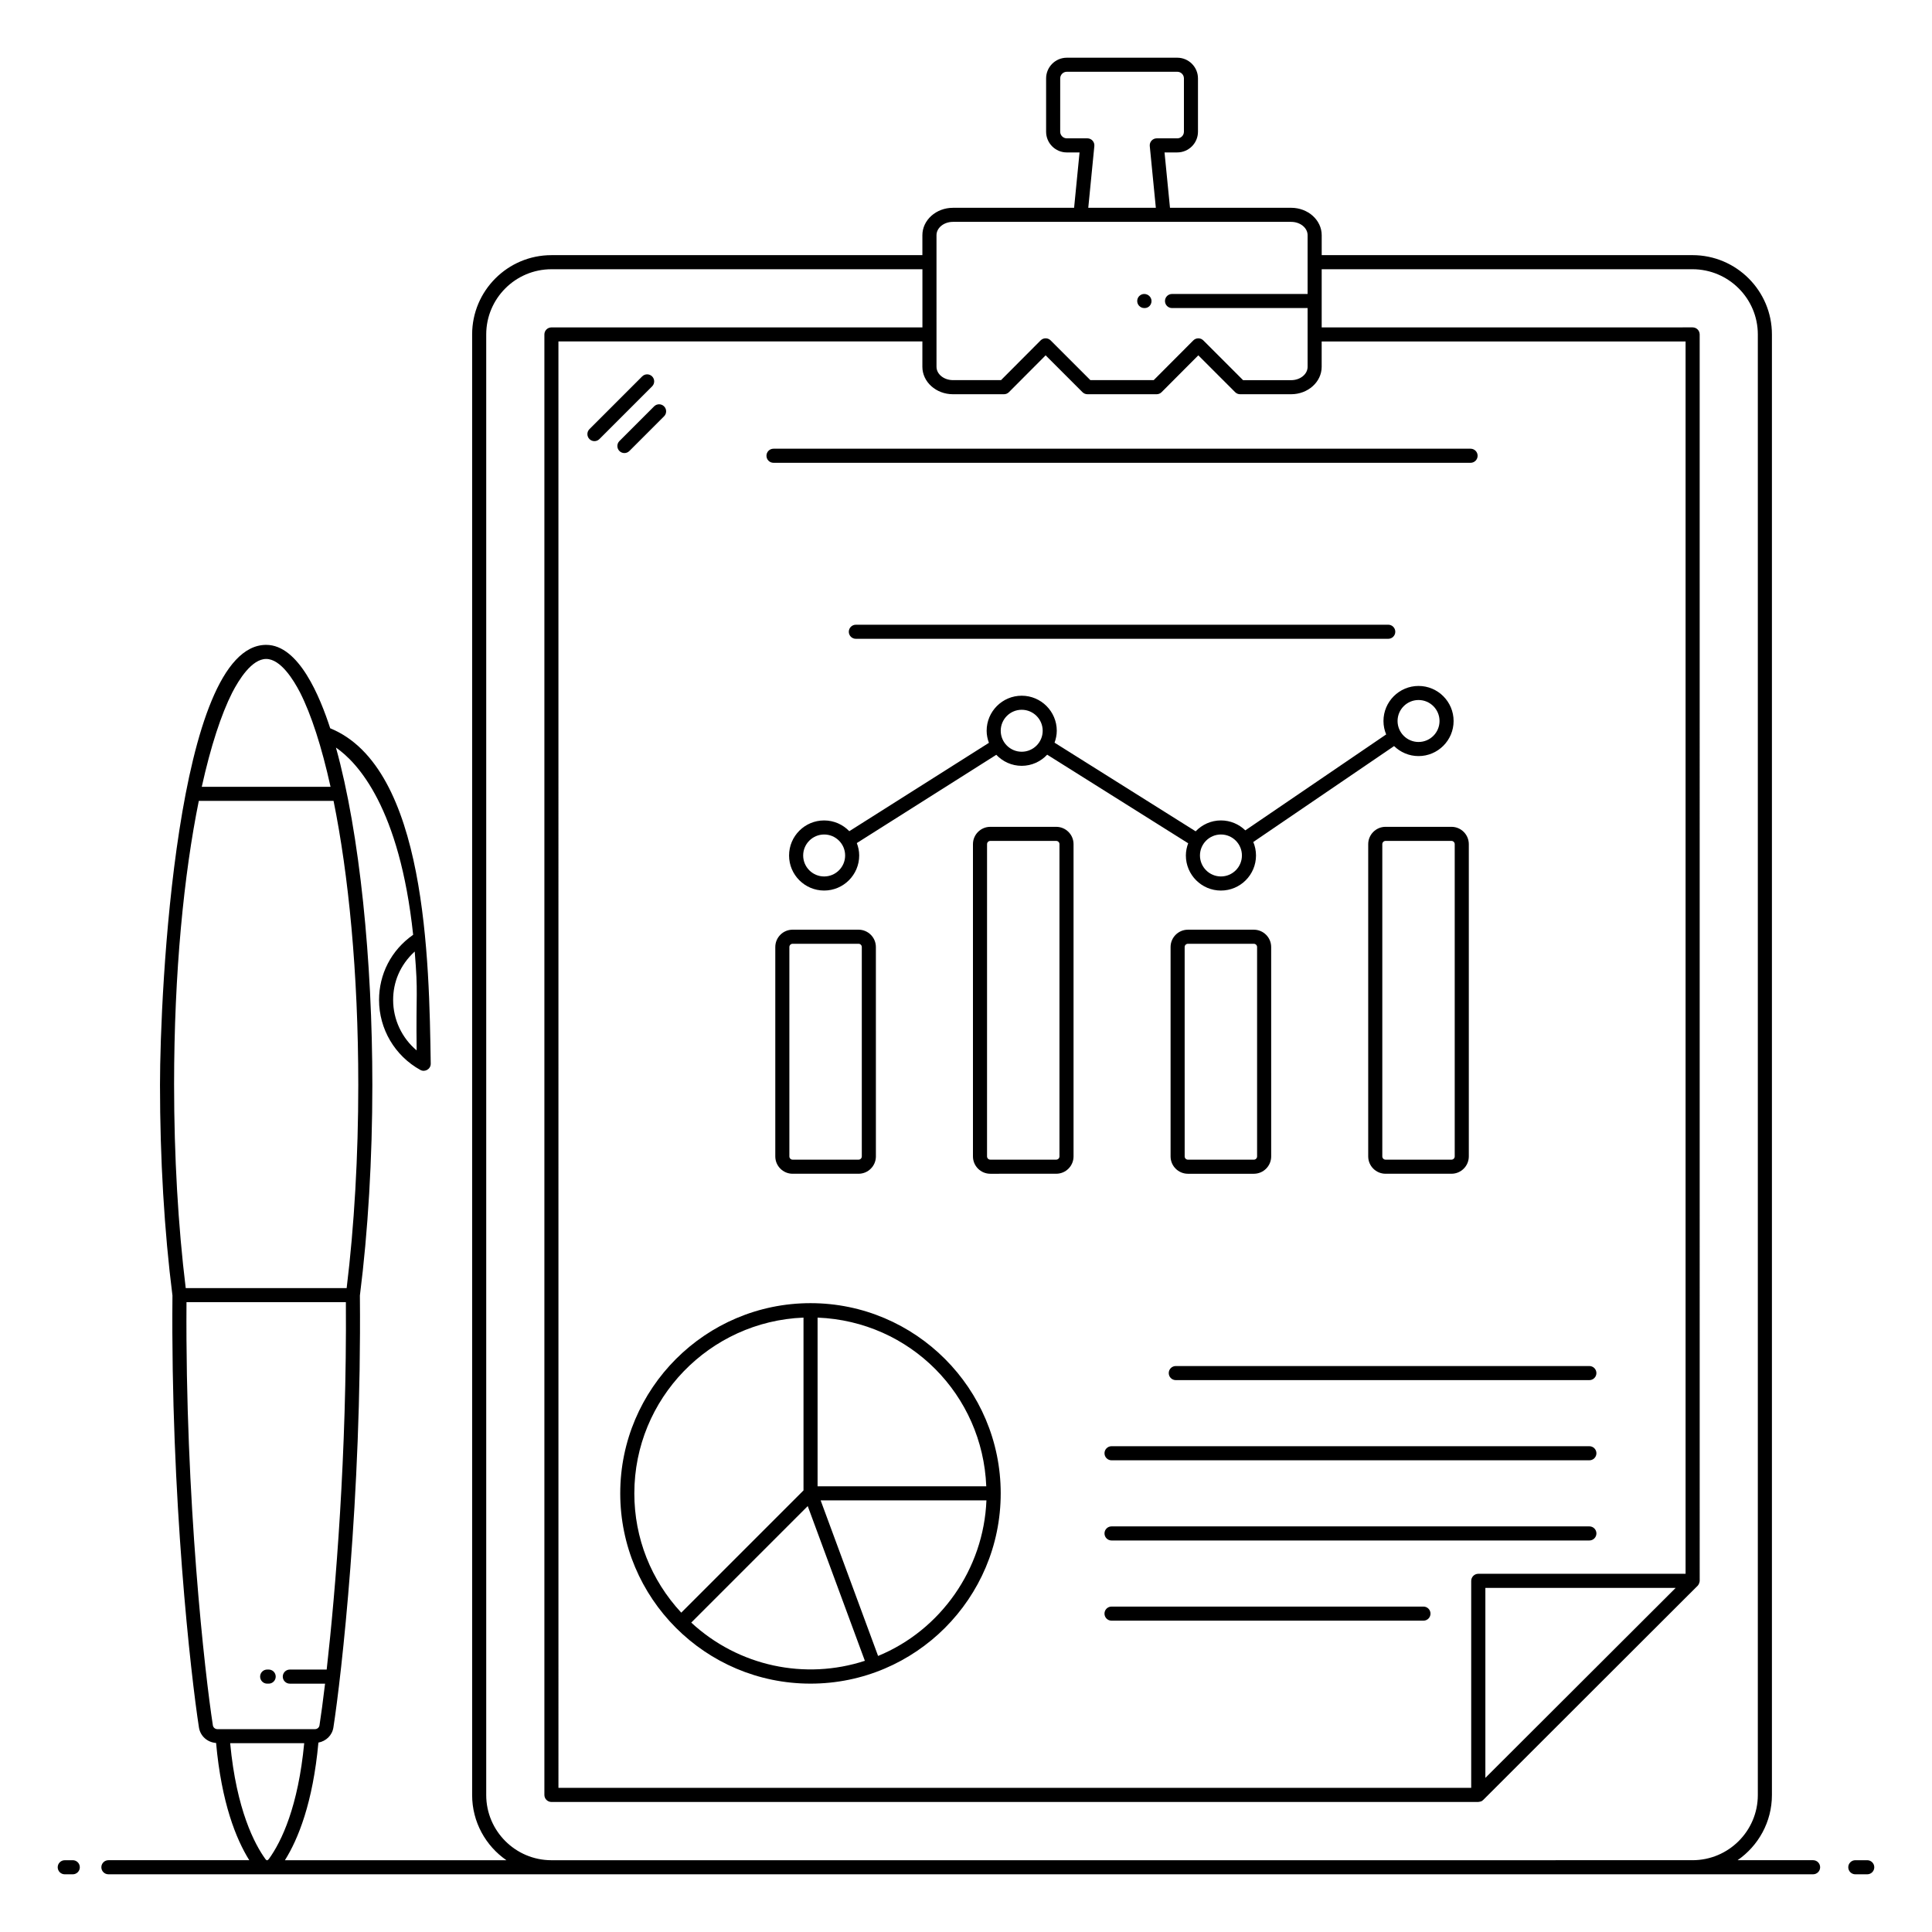 <?xml version="1.0" encoding="UTF-8"?>
<!-- Uploaded to: SVG Repo, www.svgrepo.com, Generator: SVG Repo Mixer Tools -->
<svg fill="#000000" width="800px" height="800px" version="1.1" viewBox="144 144 512 512" xmlns="http://www.w3.org/2000/svg">
 <g>
  <path d="m161.16 640.71h2.125c1.031 0 1.867-0.836 1.867-1.867s-0.836-1.867-1.867-1.867l-2.125 0.004c-1.031 0-1.867 0.836-1.867 1.867 0 1.027 0.836 1.863 1.867 1.863z"/>
  <path d="m170.86 638.84c0 1.031 0.836 1.867 1.867 1.867h451.76c1.031 0 1.867-0.836 1.867-1.867s-0.836-1.867-1.867-1.867h-20.012c5.492-3.797 9.102-10.121 9.102-17.277v-387.07c0-11.586-9.441-21.012-21.047-21.012h-98.266v-5.285c0-4.004-3.633-7.262-8.098-7.262h-32.109l-1.445-14.672h3.375c3.027 0 5.488-2.461 5.488-5.488v-14.125c0-3.027-2.461-5.488-5.488-5.488h-29.27c-3.027 0-5.488 2.461-5.488 5.488v14.129c0 3.027 2.461 5.488 5.488 5.488h3.375l-1.445 14.672h-32.109c-4.465 0-8.098 3.258-8.098 7.262v5.285h-98.309c-11.586 0-21.012 9.426-21.012 21.012v387.07c0 7.156 3.602 13.484 9.086 17.277h-58.699c3.508-5.59 7.418-15.238 8.875-31.172 2.023-0.383 3.644-1.906 3.973-4.008 2.121-13.688 7.512-60.91 7.019-114.46 2.156-17 3.301-36.301 3.301-55.824 0-32.738-3.312-66.641-9.648-89.402 5.785 4 16.875 15.961 20.461 49.621-5.875 4.102-9.035 10.5-9.035 17.266 0 7.703 4.188 14.809 10.926 18.539 1.23 0.68 2.769-0.203 2.769-1.633-0.414-27.367-1.156-78.5-26.641-88.902-2.68-8.25-8.281-22.105-16.969-22.105-23.82 0-28.137 91.984-28.137 116.61 0 19.531 1.141 38.828 3.301 55.824-0.492 53.586 4.898 100.79 7.019 114.46 0.355 2.301 2.246 3.953 4.543 4.113 1.434 15.867 5.297 25.473 8.797 31.07h-37.336c-1.031 0-1.863 0.832-1.863 1.863zm255.86-458.18c-0.969 0-1.758-0.789-1.758-1.758l0.004-14.125c0-0.969 0.789-1.758 1.758-1.758h29.27c0.969 0 1.758 0.789 1.758 1.758v14.129c0 0.969-0.789 1.758-1.758 1.758l-5.438-0.004c-1.105 0-1.965 0.949-1.855 2.047l1.609 16.355h-17.906l1.609-16.355c0.105-1.098-0.754-2.047-1.855-2.047zm-34.539 25.668c0-1.949 1.957-3.531 4.363-3.531h89.621c2.406 0 4.363 1.582 4.363 3.531v15.578h-35.93c-1.031 0-1.867 0.836-1.867 1.867s0.836 1.867 1.867 1.867h35.93v15.578c0 1.949-1.957 3.531-4.363 3.531l-12.738-0.004-10.539-10.539c-0.352-0.352-0.824-0.547-1.32-0.547s-0.969 0.199-1.32 0.547l-10.504 10.535h-16.781l-10.539-10.539c-0.352-0.352-0.824-0.547-1.32-0.547-0.496 0-0.969 0.199-1.32 0.547l-10.5 10.535h-12.738c-2.406 0-4.363-1.582-4.363-3.531zm4.363 42.148h13.512c0.496 0 0.973-0.195 1.32-0.547l9.73-9.762 9.762 9.762c0.352 0.352 0.824 0.547 1.32 0.547h18.328c0.496 0 0.973-0.195 1.32-0.547l9.73-9.762 9.762 9.762c0.352 0.352 0.824 0.547 1.32 0.547h13.512c4.465 0 8.098-3.258 8.098-7.262v-6.723h96.441v326.58h-54.934c-1.031 0-1.879 0.848-1.879 1.879v54.848h-241.89l-0.004-383.31h96.449v6.723c0.004 4.008 3.633 7.266 8.098 7.266zm191.52 316.34-50.426 50.34v-50.34zm-315.21 54.883v-387.07c0-9.527 7.75-17.277 17.281-17.277h98.316v15.414h-98.316c-1.031 0-1.867 0.836-1.867 1.867v387.04c0 1.031 0.836 1.867 1.867 1.867h245.59c0.559-0.102 0.879-0.055 1.383-0.578 0.375-0.375 57.164-57.121 56.816-56.746 0.328-0.352 0.512-1 0.512-1.27l-0.004-330.32c0-1.031-0.836-1.867-1.867-1.867l-98.305 0.004v-15.414h98.266c9.547 0 17.316 7.75 17.316 17.277v387.07c0 9.523-7.758 17.27-17.297 17.277l-302.43 0.004c-9.52-0.012-17.262-7.758-17.262-17.281zm-18.438-197.33c-3.906-3.281-6.231-8.16-6.231-13.371 0-4.68 1.789-9.227 5.719-12.832 0.953 11.598 0.312 10.207 0.512 26.203zm-48.867-94.836c1.766-3.41 5.164-8.902 8.988-8.902 3.828 0 7.231 5.504 8.988 8.902 2.938 5.797 5.711 14.277 8.074 24.98h-34.129c2.371-10.703 5.144-19.18 8.078-24.98zm-15.414 103.98c0-29.996 2.621-55.871 6.551-75.266h35.711c3.93 19.395 6.551 45.27 6.551 75.266 0 18.797-1.062 37.371-3.082 53.852h-42.648c-2.019-16.473-3.082-35.051-3.082-53.852zm10.277 169.71c-2.086-13.445-7.352-59.512-6.988-112.13h42.238c0.277 40.125-2.723 76.41-5.086 97.359h-9.77c-1.031 0-1.867 0.836-1.867 1.867s0.836 1.867 1.867 1.867h9.34c-0.566 4.734-1.078 8.484-1.477 11.043-0.09 0.586-0.594 1.012-1.195 1.012h-25.863c-0.605-0.004-1.109-0.43-1.199-1.016zm4.586 4.742h19.621c-1.598 16.723-5.941 25.957-9.363 30.684-0.387 0.496-0.633 0.395-0.898 0.051-2.832-3.898-7.699-13.02-9.359-30.734z"/>
  <path d="m635.68 640.71h3.156c1.031 0 1.867-0.836 1.867-1.867s-0.836-1.867-1.867-1.867h-3.16c-1.031 0-1.867 0.836-1.867 1.867 0.004 1.031 0.84 1.867 1.871 1.867z"/>
  <path d="m447.24 225.64h0.113c1.031 0 1.809-0.836 1.809-1.867s-0.891-1.867-1.922-1.867-1.867 0.836-1.867 1.867c0.004 1.031 0.836 1.867 1.867 1.867z"/>
  <path d="m310.79 263.52 9.195-9.195c0.73-0.73 0.73-1.91 0-2.637-0.73-0.73-1.91-0.73-2.637 0l-9.195 9.195c-0.73 0.73-0.73 1.91 0 2.637 0.727 0.73 1.91 0.73 2.637 0z"/>
  <path d="m316.82 243.75c-0.73-0.73-1.91-0.73-2.637 0l-13.973 13.973c-0.73 0.73-0.73 1.91 0 2.637 0.73 0.73 1.91 0.73 2.637 0l13.973-13.973c0.727-0.727 0.727-1.91 0-2.637z"/>
  <path d="m347.12 264.78c0 1.031 0.836 1.867 1.867 1.867h184.73c1.031 0 1.867-0.836 1.867-1.867s-0.836-1.867-1.867-1.867h-184.73c-1.031 0-1.867 0.836-1.867 1.867z"/>
  <path d="m370.81 313.29h141.09c1.031 0 1.867-0.836 1.867-1.867s-0.836-1.867-1.867-1.867l-141.09 0.004c-1.031 0-1.867 0.836-1.867 1.867 0 1.027 0.836 1.863 1.867 1.863z"/>
  <path d="m349.46 394.97v55.492c0 2.531 2.059 4.594 4.59 4.594h17.477c2.531 0 4.594-2.059 4.594-4.594l-0.004-55.492c0-2.531-2.059-4.594-4.594-4.594h-17.477c-2.527 0-4.586 2.059-4.586 4.594zm3.731 0c0-0.473 0.383-0.859 0.859-0.859h17.477c0.473 0 0.859 0.387 0.859 0.859v55.492c0 0.473-0.387 0.859-0.859 0.859h-17.477c-0.473 0-0.859-0.387-0.859-0.859z"/>
  <path d="m423.91 363.12h-17.477c-2.531 0-4.59 2.059-4.59 4.594v82.75c0 2.531 2.059 4.594 4.59 4.594l17.477-0.004c2.531 0 4.59-2.059 4.59-4.594v-82.75c0-2.531-2.059-4.59-4.59-4.59zm0.859 87.34c0 0.473-0.383 0.859-0.859 0.859h-17.477c-0.473 0-0.859-0.387-0.859-0.859l0.004-82.75c0-0.473 0.383-0.859 0.859-0.859h17.473c0.473 0 0.859 0.387 0.859 0.859z"/>
  <path d="m458.81 390.38c-2.531 0-4.594 2.059-4.594 4.594v55.492c0 2.531 2.059 4.594 4.594 4.594h17.473c2.531 0 4.594-2.059 4.594-4.594l-0.004-55.492c0-2.531-2.059-4.594-4.594-4.594zm18.332 4.594v55.492c0 0.473-0.387 0.859-0.859 0.859h-17.473c-0.473 0-0.859-0.387-0.859-0.859l-0.004-55.492c0-0.473 0.387-0.859 0.859-0.859h17.473c0.477-0.004 0.863 0.383 0.863 0.859z"/>
  <path d="m506.59 367.71v82.75c0 2.531 2.059 4.594 4.594 4.594h17.473c2.531 0 4.594-2.059 4.594-4.594v-82.75c0-2.531-2.059-4.594-4.594-4.594h-17.473c-2.531 0.004-4.594 2.062-4.594 4.594zm22.926 0v82.75c0 0.473-0.387 0.859-0.859 0.859h-17.473c-0.473 0-0.859-0.387-0.859-0.859v-82.75c0-0.473 0.387-0.859 0.859-0.859h17.473c0.473 0 0.859 0.387 0.859 0.859z"/>
  <path d="m353.11 370.71c0 5.125 4.168 9.293 9.293 9.293s9.293-4.168 9.293-9.293c0-1.164-0.238-2.266-0.633-3.289l36.965-23.391c1.695 1.789 4.078 2.922 6.731 2.922 2.668 0 5.062-1.145 6.758-2.953l37.363 23.477c-0.379 1.012-0.613 2.094-0.613 3.238 0 5.125 4.168 9.293 9.293 9.293s9.293-4.168 9.293-9.293c0-1.266-0.258-2.473-0.719-3.574l37.312-25.422c1.676 1.637 3.961 2.652 6.481 2.652 5.125 0 9.293-4.168 9.293-9.293s-4.168-9.293-9.293-9.293-9.293 4.168-9.293 9.293c0 1.262 0.258 2.461 0.715 3.555l-37.324 25.426c-1.676-1.625-3.949-2.637-6.461-2.637-2.637 0-5.008 1.117-6.703 2.887l-37.395-23.492c0.359-0.988 0.59-2.043 0.59-3.152 0-5.125-4.168-9.293-9.293-9.293s-9.293 4.168-9.293 9.293c0 1.125 0.23 2.195 0.602 3.195l-36.996 23.414c-1.691-1.75-4.051-2.848-6.668-2.848-5.129-0.008-9.297 4.16-9.297 9.285zm166.82-41.199c3.066 0 5.559 2.496 5.559 5.559 0 3.066-2.496 5.562-5.559 5.562-3.066 0-5.562-2.496-5.562-5.562 0-3.062 2.496-5.559 5.562-5.559zm-52.367 35.637c3.066 0 5.559 2.496 5.559 5.559 0 3.066-2.496 5.562-5.559 5.562-3.066 0-5.562-2.496-5.562-5.562 0.004-3.062 2.496-5.559 5.562-5.559zm-52.801-33.051c3.066 0 5.562 2.496 5.562 5.562s-2.496 5.559-5.562 5.559-5.559-2.496-5.559-5.559c0-3.07 2.496-5.562 5.559-5.562zm-46.793 38.613c0 3.066-2.496 5.562-5.562 5.562-3.066 0-5.559-2.496-5.559-5.562 0-3.066 2.496-5.559 5.559-5.559 3.066-0.004 5.562 2.492 5.562 5.559z"/>
  <path d="m358.8 489.35c-27.809 0-50.43 22.609-50.43 50.398 0 27.793 22.531 50.43 50.43 50.43 27.812 0 50.398-22.598 50.398-50.43 0-27.789-22.609-50.398-50.398-50.398zm-46.695 50.398c0-25.102 19.949-45.582 44.832-46.57v45.797l-32.395 32.395c-8.008-8.629-12.438-19.766-12.438-31.621zm15.082 34.254 30.871-30.875 15.141 41c-15.789 5.156-33.43 1.516-46.012-10.125zm49.516 8.84-15.223-41.227h43.934c-0.723 18.191-12.113 34.398-28.711 41.227zm28.668-44.961h-44.703v-44.703c24.551 0.984 43.734 20.477 44.703 44.703z"/>
  <path d="m453.73 507.88c0 1.031 0.836 1.867 1.867 1.867h109.6c1.031 0 1.867-0.836 1.867-1.867s-0.836-1.867-1.867-1.867h-109.6c-1.031 0-1.867 0.836-1.867 1.867z"/>
  <path d="m565.2 527.26h-126.63c-1.031 0-1.867 0.836-1.867 1.867s0.836 1.867 1.867 1.867h126.63c1.031 0 1.867-0.836 1.867-1.867s-0.836-1.867-1.867-1.867z"/>
  <path d="m565.2 548.51h-126.63c-1.031 0-1.867 0.836-1.867 1.867s0.836 1.867 1.867 1.867h126.63c1.031 0 1.867-0.836 1.867-1.867s-0.836-1.867-1.867-1.867z"/>
  <path d="m521.23 569.76h-82.664c-1.031 0-1.867 0.836-1.867 1.867s0.836 1.867 1.867 1.867h82.664c1.031 0 1.867-0.836 1.867-1.867-0.004-1.035-0.836-1.867-1.867-1.867z"/>
  <path d="m215.2 586.45h-0.398c-1.031 0-1.867 0.836-1.867 1.867s0.836 1.867 1.867 1.867h0.398c1.031 0 1.867-0.836 1.867-1.867 0-1.035-0.836-1.867-1.867-1.867z"/>
 </g>
</svg>